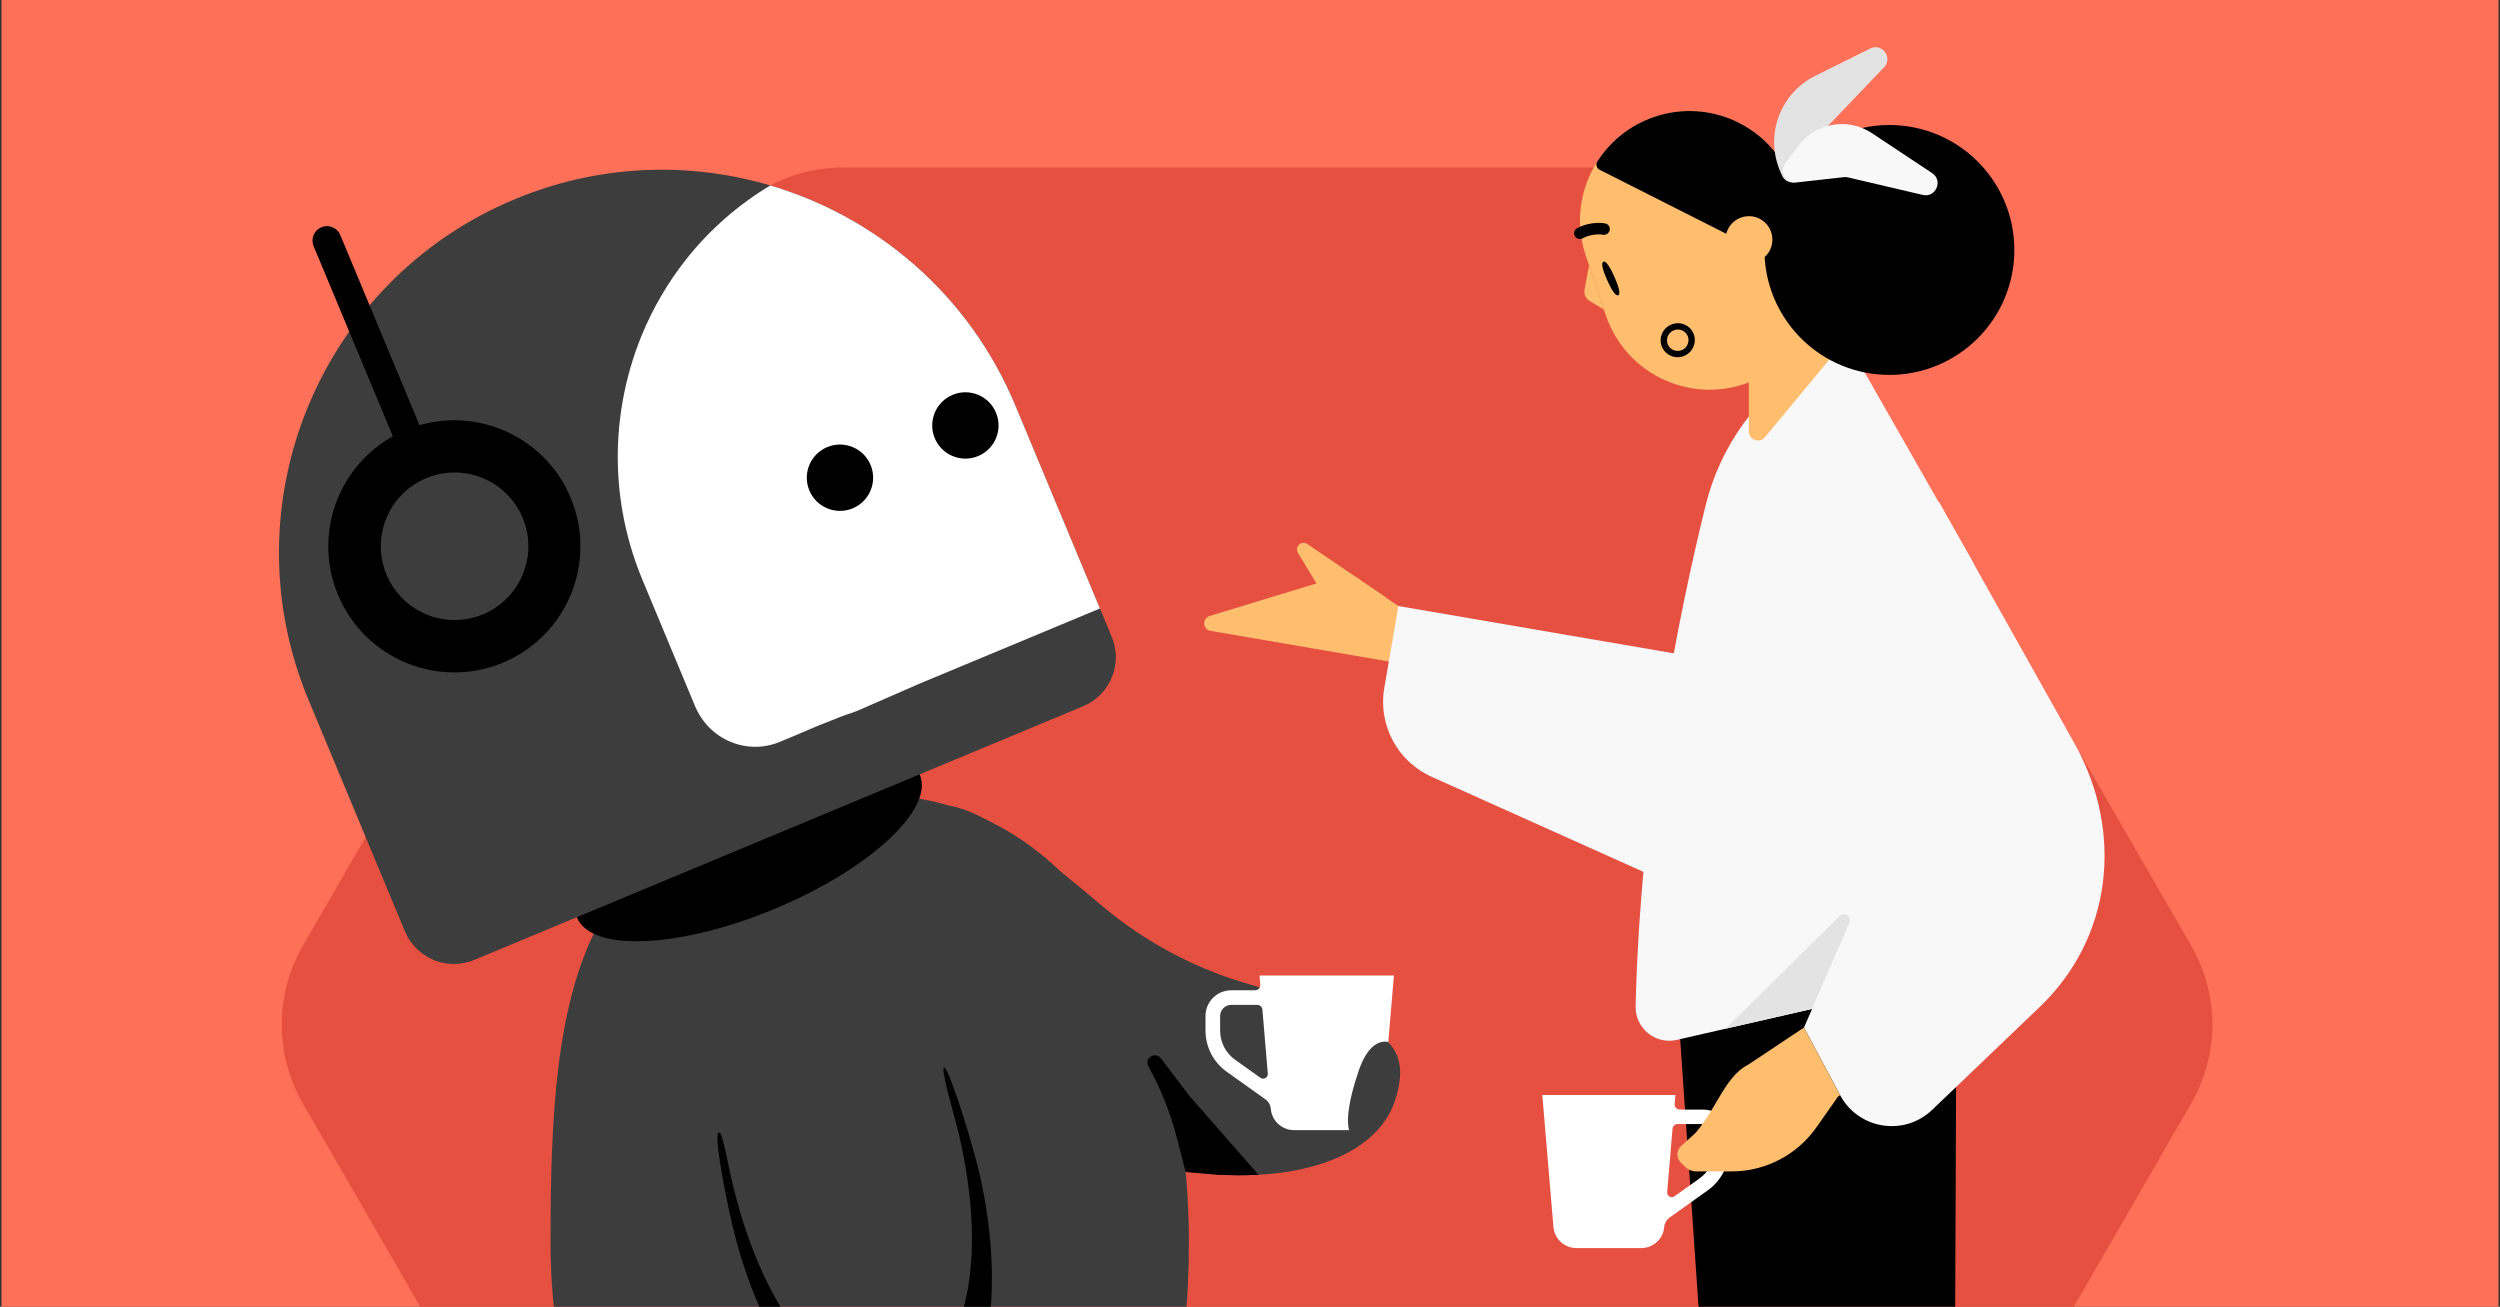 <svg fill="none" height="495" viewBox="0 0 947 495" width="947" xmlns="http://www.w3.org/2000/svg" xmlns:xlink="http://www.w3.org/1999/xlink"><rect x="0" y="0" width="947" height="495" fill="#333333" stroke="none"/><clipPath id="clip0_6276_110"><path d="M.57 0H946.43V495H.57Z"/></clipPath><g clip-path="url(#clip0_6276_110)"><path d="M0 0H945.86V495H0Z" fill="#ff7059" transform="matrix(1 0 0 1 .57 0)"/><path d="M830.058 358.29C840.713 376.744 840.713 399.481 830.058 417.935L677.045 682.962C666.391 701.416 646.7 712.784 625.391 712.784L319.365 712.784C298.056 712.784 278.366 701.416 267.711 682.962L114.698 417.935C104.044 399.481 104.044 376.744 114.698 358.29L267.711 93.264C278.366 74.81 298.056 63.441 319.365 63.441L625.392 63.441C646.7 63.441 666.391 74.81 677.045 93.264L830.058 358.29Z" fill="#e55041"/><path d="M528.441 416.805C519.736 443.974 472.862 453.241 423.744 437.504 374.626 421.767 337.588 340.958 346.293 313.789 353.279 291.985 383.785 314.655 417.112 342.857 433.529 356.75 452.683 366.984 473.359 372.9 523.268 387.182 535.794 393.857 528.441 416.805Z" fill="#3d3d3d"/><path d="M329.445 640.291C262.672 640.291 208.542 564.327 208.542 470.62 208.542 376.914 215.942 300.949 329.445 300.949 406.375 300.949 450.348 376.914 450.348 470.62 450.348 564.327 414.318 640.291 329.445 640.291Z" fill="#3d3d3d"/><path clip-rule="evenodd" d="M277.478 448.317C289.773 499.68 316.263 529.564 340.554 523.979 364.846 518.394 375.29 480.087 362.995 428.724 361.101 420.81 358.591 413.521 357.384 405.785 357.183 397.558 367.411 429.495 370.681 443.157 382.976 494.519 372.092 540.951 346.371 546.865 320.65 552.778 289.832 515.935 277.537 464.572 274.602 452.31 269.803 426.926 272.581 429.113 273.634 428.842 275.894 441.699 277.478 448.317Z" fill="#000000" fill-rule="evenodd"/><path d="M293.397 344.289C257.546 359.227 224.063 360.729 218.61 347.643 213.158 334.558 237.802 311.841 273.653 296.903 309.504 281.965 342.987 280.463 348.439 293.548 353.891 306.633 329.248 329.351 293.397 344.289Z" fill="#000000"/><path d="M384.599 153.567C353.793 79.634 268.885 44.672 194.952 75.477 121.018 106.283 86.056 191.191 116.861 265.124L153.383 352.776C157.654 363.027 169.426 367.874 179.676 363.603L410.294 267.512C420.544 263.241 425.391 251.47 421.12 241.219L384.599 153.567Z" fill="#3d3d3d"/><path clip-rule="evenodd" d="M291.784 70.248C332.216 82.208 367.118 111.613 384.599 153.567L416.652 230.494 356.789 255.437C356.213 255.677 348.714 258.798 348.714 258.798L324.467 269.378 318.848 271.352 309.534 275.048C309.534 275.048 303.681 277.565 300.77 278.778L295.403 281.014C289.406 283.513 282.778 283.516 276.744 281.012 270.647 278.487 265.854 273.643 263.244 267.379L243.417 219.794C237.832 206.391 234.699 192.313 234.105 177.953 233.396 160.723 236.476 143.174 243.008 127.2 247.315 116.667 253.07 106.838 260.112 97.982 268.907 86.92 279.675 77.516 291.784 70.248Z" fill="#ffffff" fill-rule="evenodd"/><path d="M370.522 172.757C364.117 175.426 356.762 172.397 354.094 165.993 351.425 159.589 354.454 152.233 360.858 149.565 367.263 146.896 374.618 149.925 377.286 156.329 379.955 162.734 376.926 170.089 370.522 172.757Z" fill="#000000"/><path d="M323.011 192.554C316.607 195.222 309.252 192.194 306.583 185.789 303.915 179.385 306.944 172.03 313.348 169.361 319.752 166.693 327.107 169.721 329.776 176.126 332.445 182.53 329.416 189.885 323.011 192.554Z" fill="#000000"/><path d="M128.036 225.322C138.178 249.665 166.134 261.176 190.476 251.033 214.819 240.891 226.33 212.935 216.187 188.593 206.045 164.25 178.089 152.739 153.747 162.882 129.404 173.024 117.893 200.98 128.036 225.322Z" fill="#000000"/><path d="M128.902 89.027C127.74 86.237 124.536 84.918 121.746 86.081 118.957 87.243 117.637 90.447 118.8 93.236L150.292 168.819C151.455 171.608 154.658 172.927 157.448 171.765 160.238 170.603 161.557 167.399 160.395 164.609L128.902 89.027Z" fill="#000000"/><path d="M146.412 217.665C152.347 231.909 168.704 238.644 182.948 232.709 197.191 226.775 203.927 210.417 197.992 196.174 192.057 181.93 175.699 175.195 161.456 181.13 147.213 187.064 140.477 203.422 146.412 217.665Z" fill="#3d3d3d"/><path d="M466.372 375.111H475.42C476.581 375.111 477.488 374.119 477.391 372.97L477.101 369.535H528.012L523.755 419.998C523.368 424.57 519.545 428.09 514.961 428.09H490.165C485.58 428.09 481.758 424.57 481.371 419.998 481.25 418.571 480.512 417.265 479.339 416.43L464.654 405.955C459.634 402.375 456.647 396.581 456.647 390.4V384.847C456.647 379.477 461.001 375.122 466.384 375.122M462.187 390.4C462.187 394.779 464.304 398.903 467.872 401.443L477.452 408.277C478.685 409.148 480.367 408.192 480.246 406.693L478.202 382.465C478.117 381.437 477.258 380.651 476.23 380.651H466.384C464.074 380.651 462.187 382.525 462.187 384.847V390.4Z" fill="#ffffff"/><path d="M449.115 443.973 461.754 445.046 469.378 445.209 476.753 445.046 450.547 415.129 439.723 400.875C437.613 398.097 433.334 400.884 435.023 403.936 439.765 412.507 443.395 421.646 445.826 431.135L449.115 443.973Z" fill="#000000"/><path d="M514.808 405.225C518.111 395.779 522.691 394.024 525.906 394.686L527.714 402.247 525.303 421.393C524.074 424.229 520.254 430.072 514.808 430.753 508.001 431.604 510.532 417.455 514.808 405.225Z" fill="#3d3d3d"/><path d="M739.732 713.93C739.7 721.85 733.27 728.253 725.35 728.253H672.815C665.254 728.253 658.984 722.398 658.467 714.854L635.256 376.055H741.112L739.732 713.93Z" fill="#000000"/><path d="M559.69 250.037 511.42 217.114 458.216 233.328C457.311 233.607 456.605 234.292 456.298 235.185 455.726 236.878 456.811 238.676 458.563 238.977L540.698 253.081" fill="#ffbd6e"/><path d="M525.139 226.454 504.868 231.21 491.658 209.448C491.267 208.819 491.182 208.049 491.42 207.335 491.947 205.75 493.849 205.105 495.233 206.059L525.126 226.452 525.139 226.454Z" fill="#ffbd6e"/><path d="M529.695 229.564 524.363 260.612C521.944 274.701 529.452 288.627 542.551 294.355L624.091 330.962 668.371 253.379 529.695 229.564Z" fill="#f8f8f8"/><path d="M741.905 369.47 747.455 213.157 699.226 128.618 684.889 137.385C665.539 149.726 651.622 169.013 646.126 191.3 636.054 232.092 621.432 303.605 619.566 381.168 619.364 389.488 627.054 395.766 635.159 393.913L741.917 369.47H741.905Z" fill="#f8f8f8"/><path d="M686.403 382.177 700.585 349.604C701.606 347.259 698.643 345.229 696.828 347.019L653.615 389.677 686.403 382.177Z" fill="#e3e3e3"/><path d="M645.269 420.308H636.309C635.159 420.308 634.261 419.326 634.357 418.188L634.644 414.786H584.225L588.441 464.762C588.825 469.29 592.61 472.775 597.15 472.775H621.707C626.247 472.775 630.032 469.29 630.415 464.762 630.535 463.348 631.266 462.055 632.428 461.228L646.971 450.854C651.942 447.308 654.9 441.571 654.9 435.45V429.951C654.9 424.632 650.588 420.32 645.257 420.32M649.414 435.45C649.414 439.786 647.318 443.871 643.784 446.386L634.297 453.154C633.075 454.017 631.41 453.07 631.53 451.585L633.554 427.591C633.638 426.573 634.488 425.794 635.506 425.794H645.257C647.545 425.794 649.414 427.651 649.414 429.951V435.45Z" fill="#ffffff"/><path d="M734.491 190.103 786.315 282.499C804.429 315.728 800.005 355.25 772.663 381.42L731.896 420.422C721.307 430.557 703.974 427.797 697.054 414.876L683.338 389.261 706.445 336.191" fill="#f8f8f8"/><g fill="#ffbd6e"><path d="M683.326 389.248 662.222 403.292C652.415 408.321 650.211 421.913 638.58 433.211L650.211 440.324 697.041 414.864 683.326 389.248Z"/><path d="M696.853 414.498 688.066 427.029C680.717 437.504 668.717 443.731 655.922 443.731H642.471C640.934 443.731 639.459 443.113 638.362 442.029L636.66 440.327C634.921 438.588 634.984 435.739 636.824 434.088L678.688 396.333 696.865 414.511 696.853 414.498Z"/><path d="M699.229 128.619 662.452 126.074V163.387C662.452 166.639 666.524 168.102 668.591 165.593L699.229 128.619Z"/><path d="M664.335 144.073 699.224 128.621 679.287 70.336C672 48.63 648.485 36.931 626.77 44.234 605.064 51.521 593.365 75.036 600.668 96.75L608.262 119.351C616.038 142.489 642.014 153.944 664.335 144.073Z"/><path d="M601.93 100.476 600.215 109.747C599.906 111.416 600.658 113.096 602.11 113.975L607.581 117.305"/></g><path clip-rule="evenodd" d="M680.192 63.389C679.042 64.693 676.856 64.456 675.994 62.945 666.377 46.085 645.883 37.806 626.783 44.23 617.448 47.366 609.97 53.497 605.054 61.199 604.354 62.295 604.797 63.734 605.957 64.32L666.975 95.165C667.169 95.263 667.348 95.388 667.506 95.536L667.712 95.729C668.153 96.142 668.41 96.716 668.443 97.319 669.81 122.234 690.446 142.015 715.702 142.015 741.842 142.015 763.034 120.824 763.034 94.684 763.034 68.543 741.842 47.352 715.702 47.352 701.559 47.352 688.865 53.555 680.192 63.389Z" fill="#000000" fill-rule="evenodd"/><path d="M654.089 93.593C652.524 88.944 655.026 83.905 659.678 82.352 664.326 80.788 669.365 83.29 670.918 87.942 672.482 92.591 669.981 97.629 665.329 99.182 660.68 100.746 655.653 98.241 654.089 93.593Z" fill="#ffbd6e"/><path d="M608.514 88.754C609.117 88.472 609.592 87.918 609.749 87.213 610.003 86.034 609.254 84.885 608.07 84.641 607.86 84.59 602.856 83.589 597.456 86.418 596.38 86.974 595.957 88.302 596.515 89.364 597.081 90.423 598.385 90.848 599.472 90.279 603.421 88.206 607.118 88.907 607.15 88.918 607.619 89.014 608.097 88.94 608.511 88.747" fill="#000000"/><path d="M608.788 106.092C610.346 109.597 611.946 112.285 612.98 111.828 614.014 111.372 613.095 108.383 611.544 104.874 609.987 101.369 608.386 98.682 607.352 99.138 606.319 99.595 607.237 102.584 608.788 106.092Z" fill="#000000"/><path clip-rule="evenodd" d="M639.19 127.054C638.195 125.057 635.776 124.243 633.746 125.252 631.706 126.266 630.886 128.686 631.875 130.688 632.541 132.024 633.835 132.825 635.233 132.917L635.237 132.918 635.242 132.918C635.933 132.969 636.652 132.837 637.332 132.499L637.332 132.499C639.155 131.593 640.029 129.467 639.406 127.593 639.349 127.406 639.272 127.231 639.19 127.054ZM641.35 126C639.779 122.823 635.919 121.512 632.685 123.119 629.458 124.724 628.148 128.574 629.721 131.754L629.721 131.755 629.722 131.757C630.776 133.874 632.837 135.149 635.052 135.298 636.173 135.38 637.324 135.163 638.393 134.632 641.285 133.195 642.674 129.845 641.694 126.856 641.609 126.56 641.483 126.277 641.35 126Z" fill="#000000" fill-rule="evenodd"/><path d="M674.342 64.904 674.993 66.416C676.616 70.191 682.039 69.977 683.36 66.086L687.713 53.257C687.924 52.638 688.267 52.072 688.718 51.599L713.676 25.492C717.148 21.861 712.937 16.141 708.438 18.378L687.613 28.732C674.29 35.356 668.464 51.235 674.342 64.904Z" fill="#e3e3e3"/><path d="M681.214 55.259 676.3 61.844C673.909 65.048 676.497 69.561 680.47 69.117L698.471 67.104C698.989 67.046 699.514 67.077 700.022 67.196L728.334 73.835C733.295 74.998 736.149 68.396 731.903 65.579L709.06 50.423C699.966 44.389 687.741 46.512 681.214 55.259Z" fill="#f8f8f8"/></g></svg>
